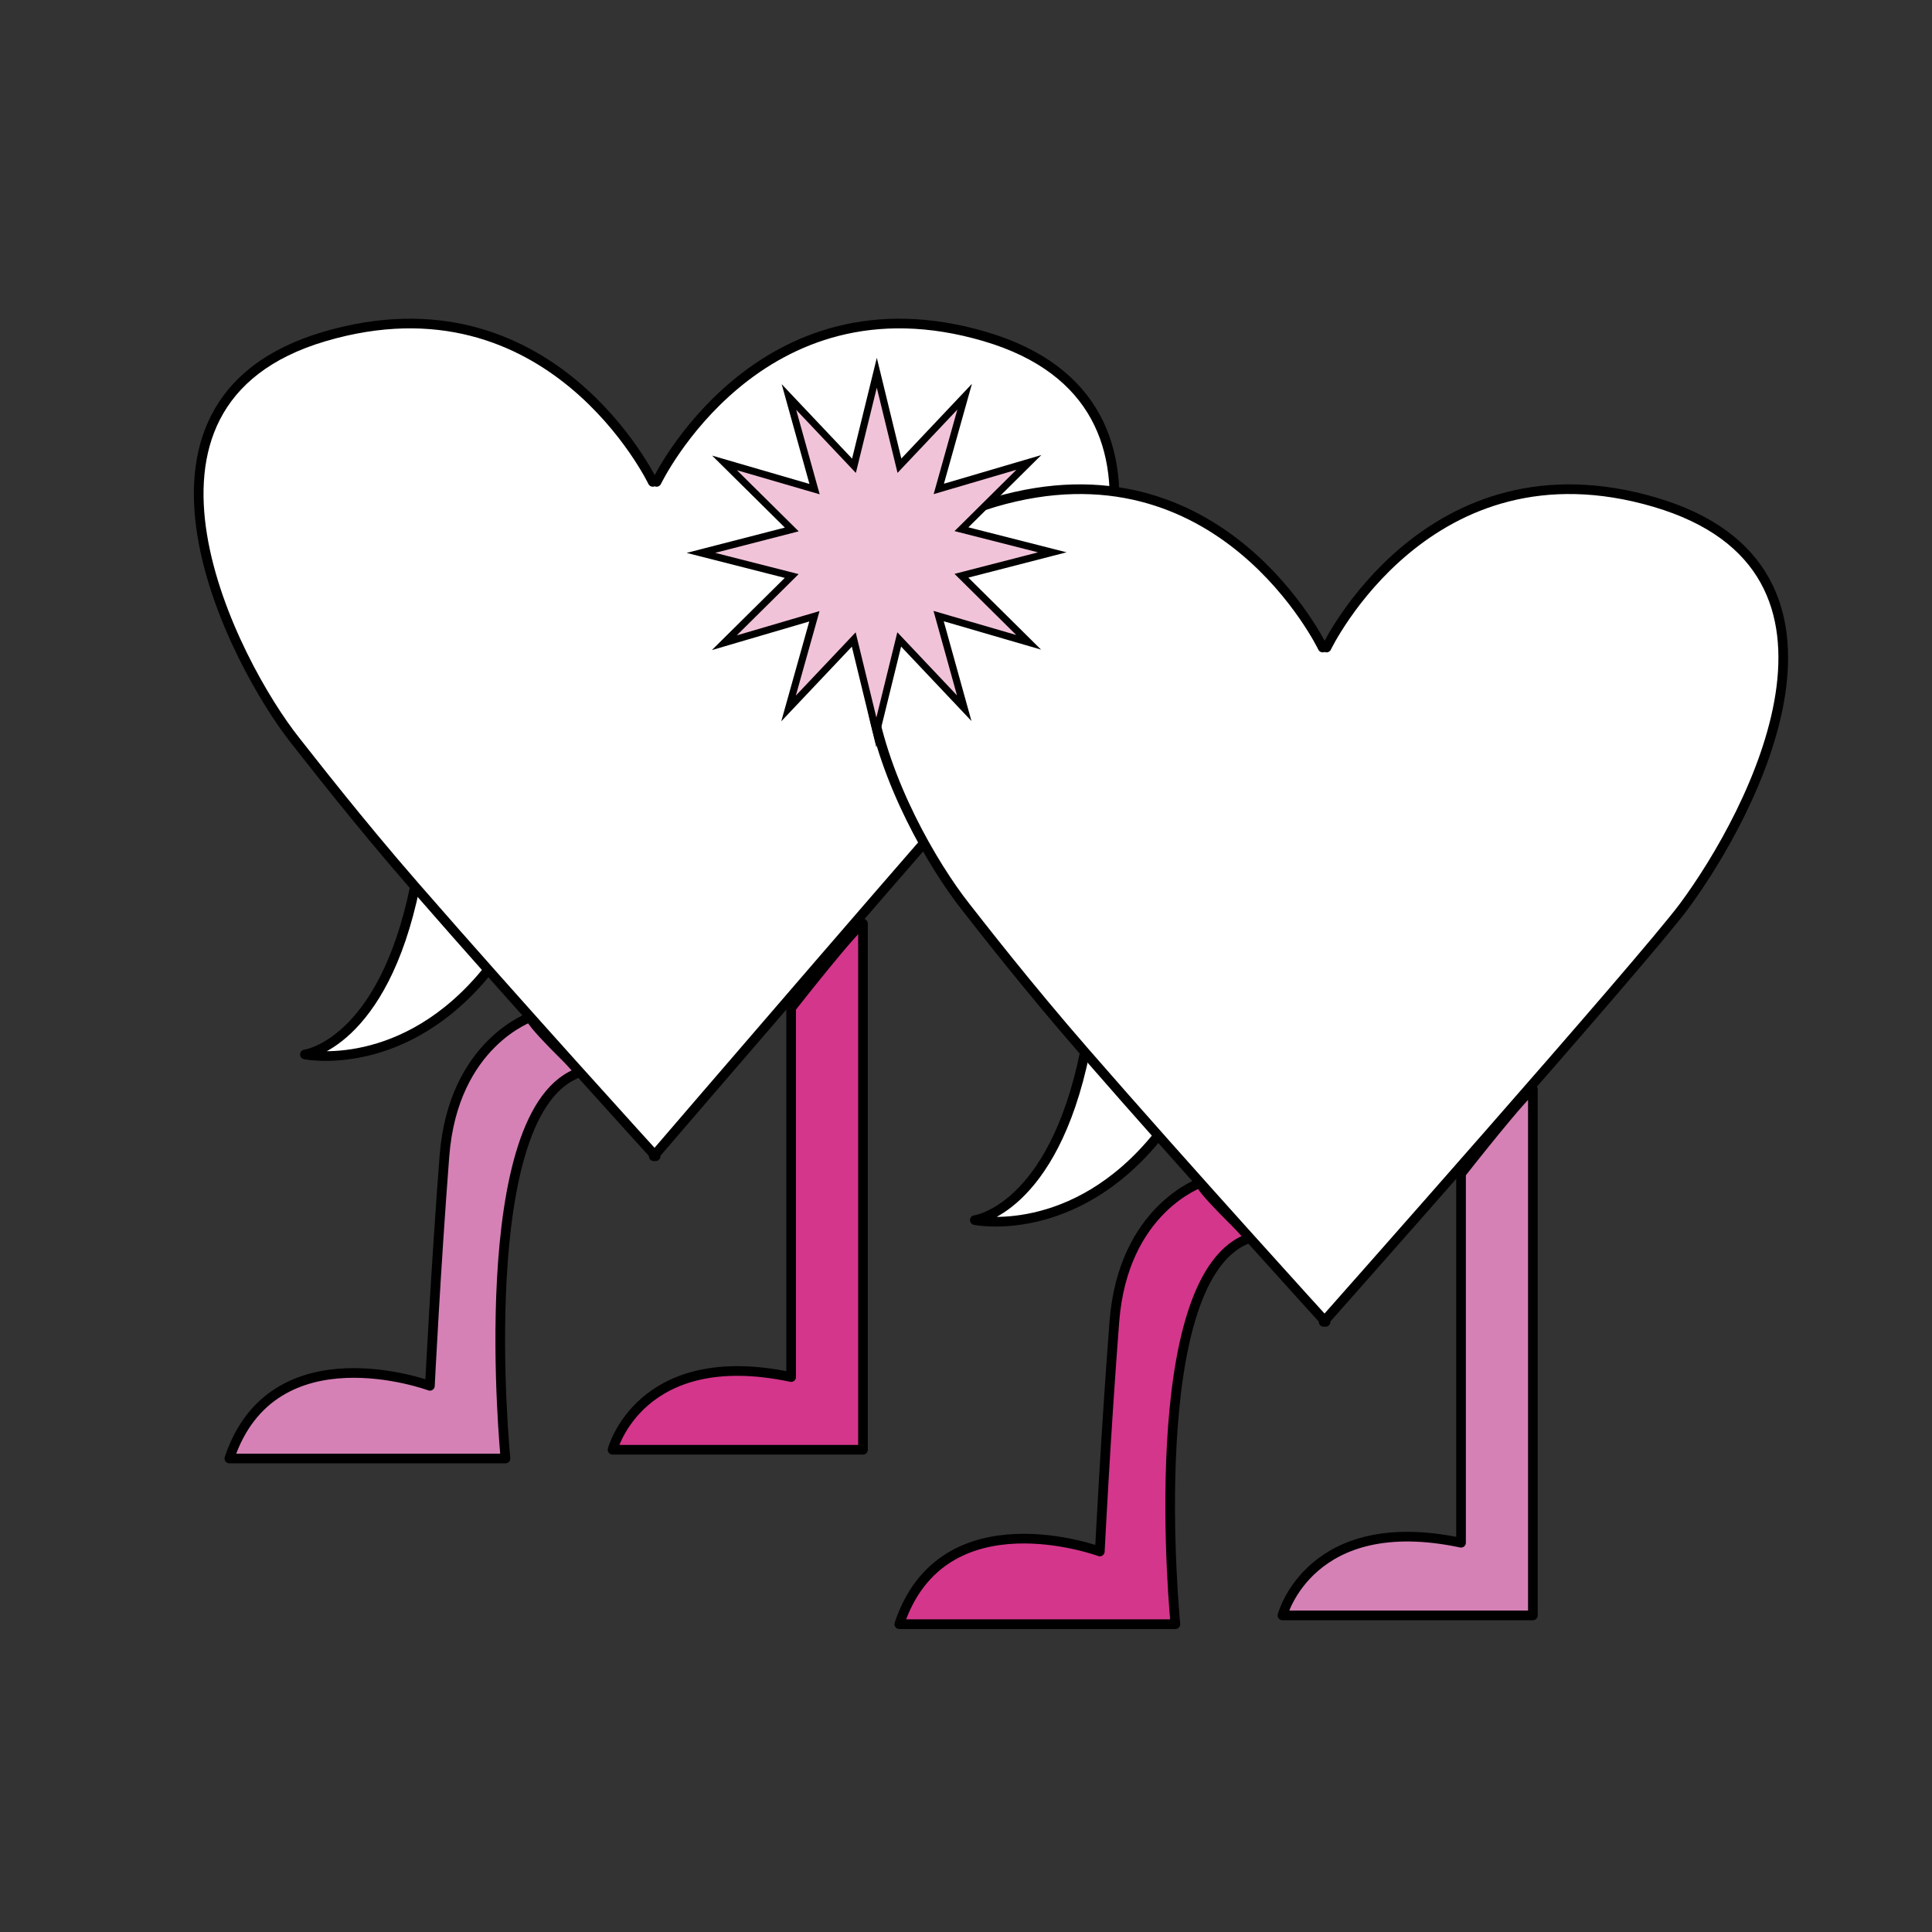 <?xml version="1.0" encoding="UTF-8"?><svg id="a" xmlns="http://www.w3.org/2000/svg" viewBox="0 0 600 600"><rect x="0" y="0" width="600" height="600" fill="#333333" stroke="none"/><path d="m128.88,275.33c-10.04,48.96-34.19,52.14-34.19,52.14,0,0,30.69,6.32,56.87-26.18" fill="#fff" stroke="#000" stroke-linecap="round" stroke-linejoin="round" stroke-width="3"/><path d="m165.1,315.74s-24.37,8.12-27.08,43.33c-2.71,35.2-4.51,71.31-4.51,71.31,0,0-48.74-18.05-62.28,22.57h85.75s-10.83-109.22,23.47-120.05c0,0-18.05-17.15-15.35-17.15Z" fill="#d581b6" stroke="#000" stroke-linecap="round" stroke-linejoin="round" stroke-width="3"/><path d="m268.01,286.85v163.38h-77.77s8.52-32.5,55.46-22.57v-114.64s20.51-26.18,22.31-26.18Z" fill="#d4368b" stroke="#000" stroke-linecap="round" stroke-linejoin="round" stroke-width="3"/><path d="m202.72,149.65s-31.59-65.89-102-45.13c-70.41,20.76-27.69,102-9.03,125.47,4.66,5.86,19.11,24.59,37.19,45.35,32.76,37.62,74.74,83.73,74.74,83.73h-.61s97.63-113.63,111.93-129.08c22.57-24.37,61.38-104.71-9.03-125.47-70.41-20.76-102,45.13-102,45.13" fill="#fff" stroke="#000" stroke-linecap="round" stroke-linejoin="round" stroke-width="3"/><path d="m336.93,326.78c-10.04,48.96-34.19,52.14-34.19,52.14,0,0,30.69,6.32,56.87-26.18" fill="#fff" stroke="#000" stroke-linecap="round" stroke-linejoin="round" stroke-width="3"/><path d="m373.15,367.19s-24.37,8.12-27.08,43.33c-2.71,35.2-4.51,71.31-4.51,71.31,0,0-48.74-18.05-62.28,22.57h85.75s-10.83-109.22,23.47-120.05c0,0-18.05-17.15-15.35-17.15Z" fill="#d4368b" stroke="#000" stroke-linecap="round" stroke-linejoin="round" stroke-width="3"/><path d="m476.05,338.3v163.38s-77.77,0-77.77,0c0,0,8.52-32.5,55.46-22.57v-114.64s20.51-26.18,22.31-26.18Z" fill="#d581b6" stroke="#000" stroke-linecap="round" stroke-linejoin="round" stroke-width="3"/><path d="m410.77,201.1s-31.59-65.89-102-45.13c-70.41,20.76-28.89,100.2-9.03,125.47,4.62,5.89,19.11,24.59,37.19,45.35,32.76,37.62,74.74,83.73,74.74,83.73h-.61s99.41-112.16,111.93-129.08c21.37-28.89,61.38-104.71-9.03-125.47-70.41-20.76-102,45.13-102,45.13" fill="#fff" stroke="#000" stroke-linecap="round" stroke-linejoin="round" stroke-width="3"/><polygon points="272.3 115.76 265.21 144.65 245.01 123.29 252.97 151.9 225.01 143.76 245.89 164.43 217.67 171.7 245.87 178.88 224.94 199.61 252.92 191.39 244.89 220.02 265.14 198.6 272.16 227.46 279.26 198.58 299.45 219.94 291.5 191.33 319.45 199.47 298.58 178.8 326.8 171.53 298.59 164.35 319.52 143.61 291.55 151.84 299.58 123.2 279.33 144.63 272.3 115.76" fill="#f1c3d9" stroke="#000" stroke-miterlimit="10" stroke-width="2.2"/></svg>